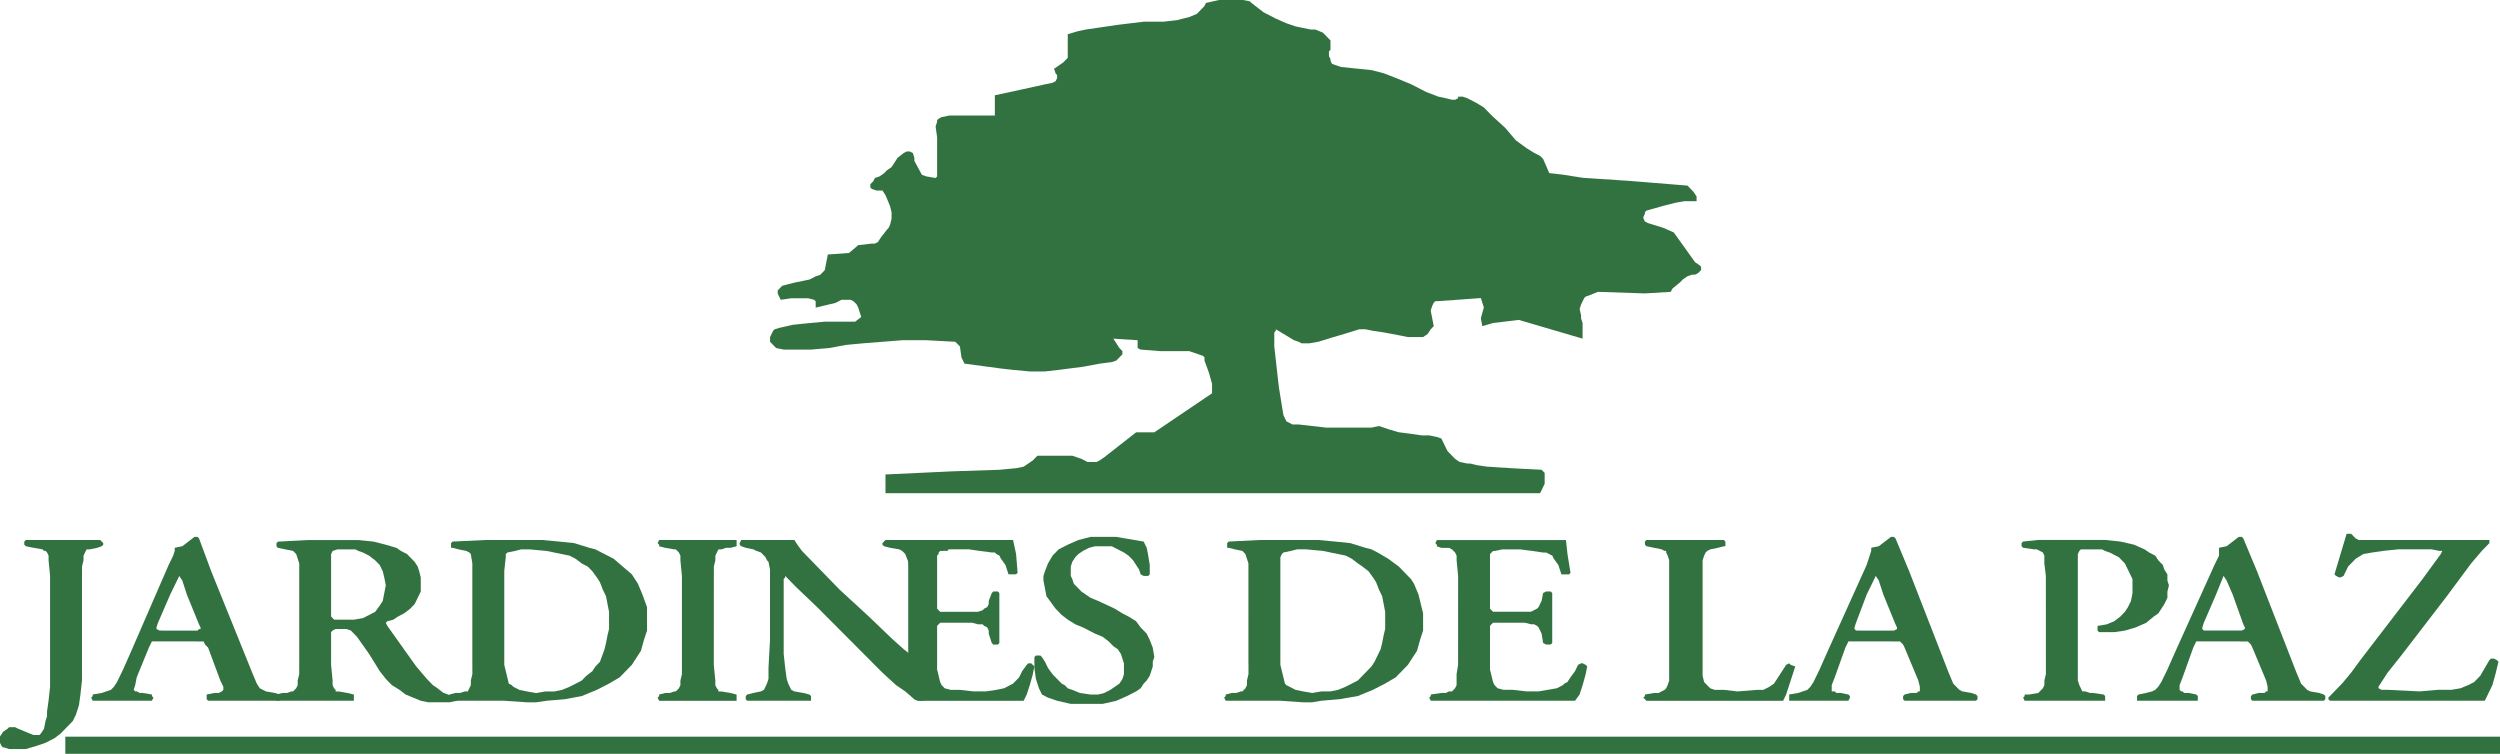 <svg xmlns="http://www.w3.org/2000/svg" width="185.088" height="55.81" viewBox="0 0 185.088 55.81">
  <g id="Group_2102" data-name="Group 2102" transform="translate(-79.968 -340.621)">
    <rect id="Rectangle_1" data-name="Rectangle 1" width="180.253" height="1.271" transform="translate(84.803 395.16)" fill="#327240"/>
    <path id="Path_1" data-name="Path 1" d="M86.04,437.315v-.693l.112-.462v-.347l.112-.231.112-.231H86.6l.562-.115.337-.116.112-.116v-.116l-.112-.115-.112-.116h-5.51l-.112.116V435l.112.116.562.116.675.115.112.116h.112l.113.115.113.231v.347l.112,1.155v8.2l-.112,1.04-.113.809v.346l-.113.347-.112.577-.225.347-.112.115h-.45l-.562-.231-.562-.231-.225-.116h-.45l-.112.116-.337.231-.225.347v.462l.112.231.113.116h.112l.337.116h1.237l.787-.231.674-.231.675-.346.449-.346.45-.463.45-.462.225-.463.225-.693.112-.809.113-1.04v-7.742Z" transform="translate(0 -54.056)" fill="#327240" fill-rule="evenodd"/>
    <path id="Path_2" data-name="Path 2" d="M103.6,441.856h.562l.113.231.225.231.9,2.426.225.462v.231l-.112.116-.224.116h-.338l-.562.115v.347l.113.115h5.285v-.115l.112-.116-.112-.115v-.116l-.338-.115-.675-.116-.225-.116-.225-.116-.225-.347-.337-.808-3.036-7.511-.9-2.426-.113-.116h-.225l-.449.346-.45.346-.563.116v.231l-.113.347-.337.693-2.811,6.471-.562,1.271-.45.924-.224.347-.225.231-.338.116-.338.116-.675.115v.116l-.112.115.112.231h4.386l.112-.231-.112-.115v-.116l-.675-.115h-.225l-.225-.116H99.1l-.113-.116.113-.346.112-.578.9-2.2.113-.231.113-.231H103.6Zm-2.474-.808H100.9l-.225-.115v-.116l.113-.346.9-2.08.675-1.386.225.346.337,1.04.9,2.2.112.23v.116h-.112l-.113.115h-2.586Z" transform="translate(-9.122 -53.745)" fill="#327240" fill-rule="evenodd"/>
    <path id="Path_3" data-name="Path 3" d="M129.639,443.9v.693l-.113.462v.347l-.112.231-.225.231h-.113l-.338.116H128.4l-.449.115-.113.116v.115l.113.231h5.735V446.1l-.45-.115-.675-.116h-.225v-.116l-.113-.115-.112-.231v-.347L132,443.9v-2.426l.113-.116.225-.115h.787l.338.115.225.231.225.231.9,1.271.787,1.271.449.577.45.462.562.346.45.347.562.231.563.231.562.115h1.574l.562-.115v-.346H141l-.337-.116-.338-.115-.45-.347-.338-.231-.45-.462-.787-.924-2.136-3-.113-.23.113-.116.45-.116.337-.231.45-.231.45-.346.112-.116.225-.231.225-.462.112-.231.113-.231v-1.04l-.113-.462-.112-.347-.225-.346-.337-.347-.225-.232-.45-.231-.337-.231-.787-.231-.9-.231-1.125-.116h-3.711l-2.249.116-.112.115v.231l.112.116.563.116.562.115.112.116.113.115.225.693V443.9ZM132,436.276V435.7l.113-.231.338-.115H133.8l.225.115.338.116.449.231.45.347.338.346.225.463.112.462.112.578-.112.577-.112.578-.225.346-.338.462-.45.231-.449.231-.675.116h-1.463l-.112-.116-.113-.116v-4.043Z" transform="translate(-27.519 -54.056)" fill="#327240" fill-rule="evenodd"/>
    <path id="Path_4" data-name="Path 4" d="M159.791,443.9v.693l-.112.462v.347l-.113.231-.112.231h-.225l-.337.116h-.338l-.45.115v.116l-.112.115.112.231h4.048l1.687.115h.674l.787-.115,1.349-.115,1.237-.231,1.125-.463.9-.462.787-.462.674-.693.225-.231.225-.347.45-.693.225-.809.113-.346.113-.347v-1.733l-.337-.924-.338-.809-.225-.347-.225-.347-.675-.578-.675-.578-.9-.462-.449-.231-.45-.116-1.125-.347-1.124-.115-1.237-.116H160.8l-2.474.116-.112.115v.347h.112l.45.116.563.115.225.116.113.115.112.693V443.9Zm2.361-6.933.113-1.04V435.7l.112-.115.562-.116.45-.115h.674l1.237.115,1.125.231.562.116.45.231.449.346.45.231.338.347.337.462.225.347.225.578.225.462.112.578.113.578v1.271l-.113.462-.112.578-.112.462-.337.924-.337.347-.225.347-.45.346-.338.347-.449.231-.45.231-.562.231-.562.116h-.675l-.675.116-.674-.116-.562-.116-.45-.231-.112-.116-.225-.116-.112-.462-.112-.462-.113-.463v-6.933Z" transform="translate(-44.852 -54.056)" fill="#327240" fill-rule="evenodd"/>
    <path id="Path_5" data-name="Path 5" d="M198.651,437.315v-.693l.112-.462v-.347l.113-.231.112-.231h.225l.337-.115h.337l.45-.116v-.463H194.6l-.113.231.113.116v.116l.45.116.674.115h.113l.113.116.112.115.113.231v.347l.112,1.155v7.28l-.112.462v.347l-.113.231-.225.231h-.113l-.337.116h-.337l-.45.115v.116l-.113.115.113.231h5.735V446.1l-.45-.115-.675-.116h-.225v-.116l-.112-.116-.113-.231v-.347l-.112-1.155Z" transform="translate(-65.833 -54.056)" fill="#327240" fill-rule="evenodd"/>
    <path id="Path_6" data-name="Path 6" d="M222.492,439.164v-2.08l.112-.808v-.347l.112-.232.225-.231.113-.116.562-.115.562-.116v.347h-.112l-.562-.116-.45-.347-.225-.116-.337-.115-.225-.116h-2.7l-.112.116-.113.115V435l.113.116.45.116.675.115.224.116.225.231.225.578.112.808v6.009l-.45-.347-.9-.809-1.686-1.618-2.137-1.964-.787-.809-1.012-1.04-.562-.577-.45-.462-.337-.462-.225-.347h-3.936l-.112.231V435l.112.116.337.116.562.115.225.116.337.115.337.347.112.231.113.116.112.578v5.2l-.112,2.08v.809l-.113.347-.112.231-.112.231-.225.116-.562.116-.45.115-.112.116v.231l.112.116h4.723v-.346l-.113-.116-.45-.115-.674-.116-.225-.116-.113-.231-.112-.231-.113-.347-.112-.809-.112-1.04v-5.547l.112-.116v-.115l.787.809,1.574,1.5,4.835,4.854,1.012.924.675.462.675.577.45.116h.224l.113-.116v-7.28Z" transform="translate(-74.043 -54.056)" fill="#327240" fill-rule="evenodd"/>
    <path id="Path_7" data-name="Path 7" d="M238.131,444.017v1.155l.113.462v.347l.112.231.225.231.225.116h7.871l.225-.462.225-.693.225-.809.112-.578-.112-.116-.113-.115h-.225l-.113.115-.337.462-.225.462-.337.346-.112.116-.225.116-.45.231-.562.116-.787.116h-.9l-1.012-.116h-.675l-.45-.116-.225-.231-.112-.231-.112-.462-.113-.462v-3.235l.113-.115.112-.115h2.361l.45.115h.337l.112.115.225.115.112.231v.231l.225.693.112.115h.337l.112-.115v-3.7l-.112-.115h-.337l-.112.115-.225.578v.231l-.112.231-.225.116-.112.115-.337.115h-2.811l-.112-.115-.113-.115v-3.929l.113-.116v-.115l.112-.115h.224l.45-.116h1.462l.787.116.9.115h.225l.113.115.224.116.113.231.337.462.225.693h.562l.112-.116-.112-1.387-.225-1.04h-7.085l-.225.116-.225.231-.112.231v.346l-.113.462v7.973Z" transform="translate(-90.92 -54.056)" fill="#327240" fill-rule="evenodd"/>
    <path id="Path_8" data-name="Path 8" d="M264.132,446.478h1.012l1.012-.231.787-.346.675-.347.338-.231.224-.346.225-.231.224-.347.112-.346.112-.347v-.347l.113-.346-.113-.693-.225-.578-.224-.462-.45-.462-.338-.462-.562-.347-.45-.231-.562-.346-1.237-.578-.562-.231-.337-.231-.337-.231-.338-.347-.225-.231-.112-.347-.112-.231v-.693l.112-.347.225-.346.112-.116.113-.116.337-.231.45-.231.45-.116h1.237l.449.231.45.231.338.231.337.346.226.347.225.347.113.347.224.116h.337l.112-.116v-.693l-.112-.693-.112-.578-.225-.462-1.349-.231-.675-.116h-1.912l-.9.231-.788.347-.674.347-.225.231-.225.231-.337.577-.225.578-.112.347v.347l.112.577.113.578.337.462.338.462.45.462.449.347.563.347.562.231.9.462.562.231.45.346.337.347.337.231.226.347.112.347.112.347v.808l-.112.347-.225.347-.337.231-.337.231-.45.231-.45.115h-.562l-.787-.115-.562-.231-.338-.116-.224-.231-.225-.115-.225-.231-.45-.462-.337-.462-.225-.463-.225-.346-.113-.116H260.2l-.112.116v.809l.112.808.225.693.225.462.45.231.675.231,1.012.231h1.349Z" transform="translate(-103.539 -53.745)" fill="#327240" fill-rule="evenodd"/>
    <path id="Path_9" data-name="Path 9" d="M294.943,443.9v.693l-.112.462v.347l-.112.231-.225.231h-.113l-.337.116h-.337l-.45.115v.116l-.113.115.113.231H297.3l1.687.115h.675l.674-.115,1.349-.115,1.349-.231,1.124-.463.9-.462.788-.462.675-.693.225-.231.225-.347.45-.693.225-.809.112-.346.113-.347v-1.271l-.113-.462-.225-.924-.337-.809-.225-.347-.338-.347-.562-.578-.787-.578-.787-.462-.45-.231-.45-.116-1.124-.347-1.125-.115-1.237-.116h-4.273l-2.361.116-.113.115v.347h.113l.45.116.562.115.112.116.113.115.225.693V443.9Zm2.361-6.933v-1.04l.113-.232.112-.115.562-.116.45-.115h.675l1.237.115,1.124.231.563.116.45.231.45.346.337.231.45.347.337.462.225.347.225.578.225.462.113.578.112.578v1.271l-.112.462-.113.578-.113.462-.45.924-.225.347-.337.347-.338.346-.337.347-.45.231-.45.231-.562.231-.562.116h-.675l-.674.116-.675-.116-.562-.116-.45-.231-.225-.116-.112-.116-.113-.462-.112-.462-.113-.463v-6.933Z" transform="translate(-122.544 -54.056)" fill="#327240" fill-rule="evenodd"/>
    <path id="Path_10" data-name="Path 10" d="M330.987,443.9l-.112.693v.809l-.113.231-.225.231h-.225l-.225.116h-.337l-.787.115v.116l-.113.115.113.231h10.682l.337-.462.225-.693.225-.809.113-.578-.113-.116-.225-.115h-.113l-.225.115-.224.462-.337.462-.225.346-.225.116-.112.116-.45.231-.674.116-.675.116h-.9l-1.012-.116h-.675l-.449-.116-.225-.231-.113-.231-.112-.462-.112-.462v-3.235l.112-.115.112-.115h2.361l.45.115h.225l.225.115.112.115.112.231.112.231.112.693.225.115h.337l.113-.115v-3.7l-.113-.115h-.337l-.225.115-.112.578-.112.231-.112.231-.112.116-.225.115-.225.115h-2.811l-.112-.115-.112-.115V435.7l.112-.115.112-.115h.113l.562-.116H335.6l.9.116.787.115h.225l.225.115.225.116.113.231.337.462.225.693h.562l.112-.116-.225-1.387-.112-1.04h-9.558l-.112.231.112.116v.116l.337.116h.562l.225.115.112.116.113.115.113.231v.347l.112,1.155Z" transform="translate(-143.069 -54.056)" fill="#327240" fill-rule="evenodd"/>
    <path id="Path_11" data-name="Path 11" d="M370.528,437.315V436.16l.112-.347.113-.231.112-.115.225-.116.562-.115.45-.116h.112v-.347l-.112-.116h-5.735l-.112.116V435l.112.116.562.116.562.115.225.116h.112v.115l.112.231.112.347v8.9l-.112.347-.112.231-.112.116-.225.116-.225.116h-.337l-.674.115v.116l-.113.115.113.115.112.116h10.12l.225-.462.225-.693.45-1.387-.338-.116-.112-.115-.225.115-.675,1.04-.225.347-.337.231-.45.231h-.45l-1.462.116-1.012-.116h-.675l-.337-.116-.225-.231-.225-.231-.112-.462v-7.395Z" transform="translate(-164.506 -54.056)" fill="#327240" fill-rule="evenodd"/>
    <path id="Path_12" data-name="Path 12" d="M399.18,441.856h.562l.225.231.113.231,1.012,2.426.113.462v.347h-.113l-.113.116h-.45l-.45.115-.113.116v.231l.113.115h5.285l.112-.115V445.9l-.112-.116-.337-.115-.675-.116-.225-.116-.113-.116-.338-.347-.337-.808-2.923-7.511-1.012-2.426-.112-.116h-.225l-.449.346-.45.346-.562.116v.231l-.113.347-.225.693-2.923,6.471-.563,1.271-.449.924-.225.347-.225.231-.338.116-.337.116-.675.115v.462h4.386l.112-.231V445.9l-.112-.116-.563-.115h-.337l-.112-.116h-.225v-.462l.225-.578.787-2.2.113-.231.113-.231h3.261Zm-2.362-.808h-.337l-.112-.115v-.116l.112-.346.787-2.08.675-1.386.225.346.337,1.04.9,2.2.112.23v.116l-.224.115h-2.474Z" transform="translate(-179.102 -53.745)" fill="#327240" fill-rule="evenodd"/>
    <path id="Path_13" data-name="Path 13" d="M433.8,443.9v.693l-.112.462v.347l-.112.231-.225.231-.112.116-.675.115h-.337v.116l-.112.115.112.231h5.96v-.346l-.112-.116-.787-.115h-.224l-.337-.116H436.5l-.112-.231-.112-.231-.112-.347V435.7l.112-.231.112-.116h1.574l.225.116.338.115.224.115.226.116.224.116.225.231.225.231.112.231.225.462.225.462v1.04l-.112.578-.225.462-.225.347-.338.347-.45.347-.562.231-.675.115v.347l.113.116h1.124l.787-.116.787-.231.787-.346.563-.463.337-.231.225-.346.224-.347.226-.462v-.462l.112-.462-.112-.347V437.2l-.226-.346-.112-.347-.337-.346-.225-.347-.45-.231-.337-.231L440.32,435l-1.012-.231-1.124-.116h-4.948l-1.124.116-.113.115v.231l.113.116.787.115h.225l.224.116.225.115.112.231v.578l.112.924Z" transform="translate(-202.364 -54.056)" fill="#327240" fill-rule="evenodd"/>
    <path id="Path_14" data-name="Path 14" d="M459.747,441.856h.562l.225.231.113.231,1.012,2.426.112.462v.347h-.112l-.113.116h-.45l-.45.115-.113.116v.231l.113.115h5.285l.113-.115V445.9l-.113-.116-.337-.115-.675-.116-.224-.116-.112-.116-.338-.347-.337-.808-2.924-7.511-1.012-2.426-.112-.116h-.225l-.45.346-.45.346-.562.116v.578l-.337.693-2.923,6.471-.562,1.271-.45.924-.225.347-.225.231-.225.116-.45.116-.562.115-.112.116v.346h4.5V445.9l-.112-.116-.562-.115h-.337l-.113-.116h-.112l-.113-.116v-.346l.225-.578.787-2.2.112-.231.112-.231h3.261Zm-2.361-.808h-.338l-.112-.115v-.116l.112-.346.9-2.08L458.51,437l.224.346.45,1.04.787,2.2.112.23v.116l-.225.115h-2.473Z" transform="translate(-213.919 -53.745)" fill="#327240" fill-rule="evenodd"/>
    <path id="Path_15" data-name="Path 15" d="M489.361,434.033h-1.686l-.226-.115-.112-.115-.112-.116-.112-.115h-.337l-.45,1.5-.45,1.5.112.116.225.115h.112l.225-.115.338-.693.337-.346.224-.232.563-.347.675-.115.787-.116,1.124-.115h2.474l.562.115h.225l-.112.231-.337.462-1.012,1.386-4.611,6.009-.675.924-.675.809-1.012,1.04v.116l.112.115h11.47l.225-.462.337-.693.225-.809.225-.924-.113-.115-.225-.115h-.225l-.112.115-.338.578-.337.578-.45.462-.449.231-.562.231-.675.116h-1.012l-1.349.116-2.362-.116h-.45l-.224-.116v-.116l.224-.347.45-.693,1.012-1.271,3.374-4.39,1.8-2.427.787-.924.562-.578v-.231h-7.984Z" transform="translate(-233.076 -53.432)" fill="#327240" fill-rule="evenodd"/>
    <path id="Path_16" data-name="Path 16" d="M222.609,375.748v1.386h48.465l.113-.231.112-.232.112-.231v-.809l-.225-.231-2.249-.116-1.8-.116-.787-.116-.45-.116h-.225l-.562-.116-.337-.231-.225-.231-.337-.347-.225-.462-.113-.231-.112-.232-.338-.115-.562-.116H262.3l-.787-.116-.9-.115-.787-.231-.674-.231-.562.116h-3.373l-1.012-.116-1.012-.115h-.45l-.225-.116-.225-.115-.112-.231-.113-.231-.337-2.08-.337-3v-1.04l.113-.115V365l1.349.809.337.115.225.116h.562l.675-.116,1.124-.347.787-.231,1.124-.347h.45l.562.116.787.115,1.237.232.562.115h1.125l.337-.231.225-.347.225-.231-.225-1.156.112-.346.112-.231.113-.115h.112l1.687-.116,1.575-.116.224.693-.224.809.112.578.787-.231,1.912-.231,4.723,1.386V364.54l-.113-.346v-.231L274,363.5l.112-.347.113-.231.112-.231.113-.115.337-.116.562-.231,3.486.116,1.912-.116.113-.231.562-.462.225-.231.337-.231.337-.116h.225l.225-.116.112-.116.112-.116v-.231l-.112-.116-.337-.231-1.574-2.2-.787-.347-1.124-.347-.225-.116-.113-.231v-.116l.113-.231v-.116l.112-.116,1.237-.347.9-.231.675-.116h.9v-.346l-.225-.347-.45-.462-4.273-.347-3.486-.232-1.462-.231-1.012-.115-.45-1.04-.112-.116-.113-.115-.45-.231-.562-.347-.787-.578-.787-.924-1.012-.925-.562-.578-.562-.346-.675-.346-.337-.116H265v.116l-.224.115h-.225l-.45-.115-.562-.116-.9-.346-1.125-.578-1.124-.462-.9-.347-.9-.231-2.249-.231-.337-.115-.337-.116-.112-.231v-.116l-.113-.231v-.347l.113-.116v-.693l-.225-.231-.337-.347-.562-.231h-.337l-1.125-.231-.675-.231-.787-.347-.9-.462-.45-.347-.45-.347-.112-.116-.562-.116h-1.687l-1.012.231-.112.231-.225.231-.337.347-.562.231-.9.231-1.012.116h-1.462l-1.912.231-1.574.231-.787.116-.562.116-.787.231V344.9l-.112.116-.112.116-.112.115-.338.231-.337.231.112.347.112.116v.231l-.112.231-.225.116-.562.116-1.574.347-2.136.462v1.5h-3.374l-.562.116-.225.116-.113.115v.116l-.112.347.112.809v2.889l-.112.115-.675-.115-.337-.115-.562-1.04v-.231l-.112-.347-.225-.116h-.225l-.225.116-.45.347-.45.694-.337.231-.225.231-.337.231-.337.115-.112.232-.113.115-.112.116v.231l.112.116.337.116h.45l.225.347.337.809.112.462v.462l-.112.462-.112.231-.112.116-.45.578-.225.347-.225.116H221.6l-1.012.116-.675.578-1.574.115-.112.578-.113.578-.225.231-.112.116-.337.116-.45.231-1.124.231-.45.116-.45.115-.112.116-.113.115-.112.116v.231l.225.462.787-.116h1.237l.45.116.113.116v.462l1.462-.347.225-.115.225-.116h.675l.225.116.113.115.112.116.112.231.113.347.112.347-.45.346h-2.249l-1.237.115-1.125.116-1.012.231L214.4,365l-.113.116-.113.231-.112.231v.347l.112.116.113.116.225.231.562.115H217.1l1.349-.115,1.237-.231,1.237-.116,1.462-.116,1.462-.115h1.8l2.136.115.338.347.112.809.225.462,2.586.347,1.012.116,1.237.115h1.124l1.012-.115,1.8-.231,1.237-.231.9-.116.337-.116.112-.116.225-.231.112-.115v-.232l-.112-.115-.113-.115-.45-.694,1.8.116v.578l.225.115,1.462.115H245.1l.675.232.337.115.113.116v.231l.337.924.225.809v.693l-4.273,2.889h-1.349l-2.362,1.849-.337.231-.225.116h-.675l-.45-.231-.675-.231h-2.586l-.337.346-.675.462-.562.116-1.237.116-3.486.115Z" transform="translate(-77.084 0)" fill="#327240" fill-rule="evenodd"/>
  </g>
</svg>
